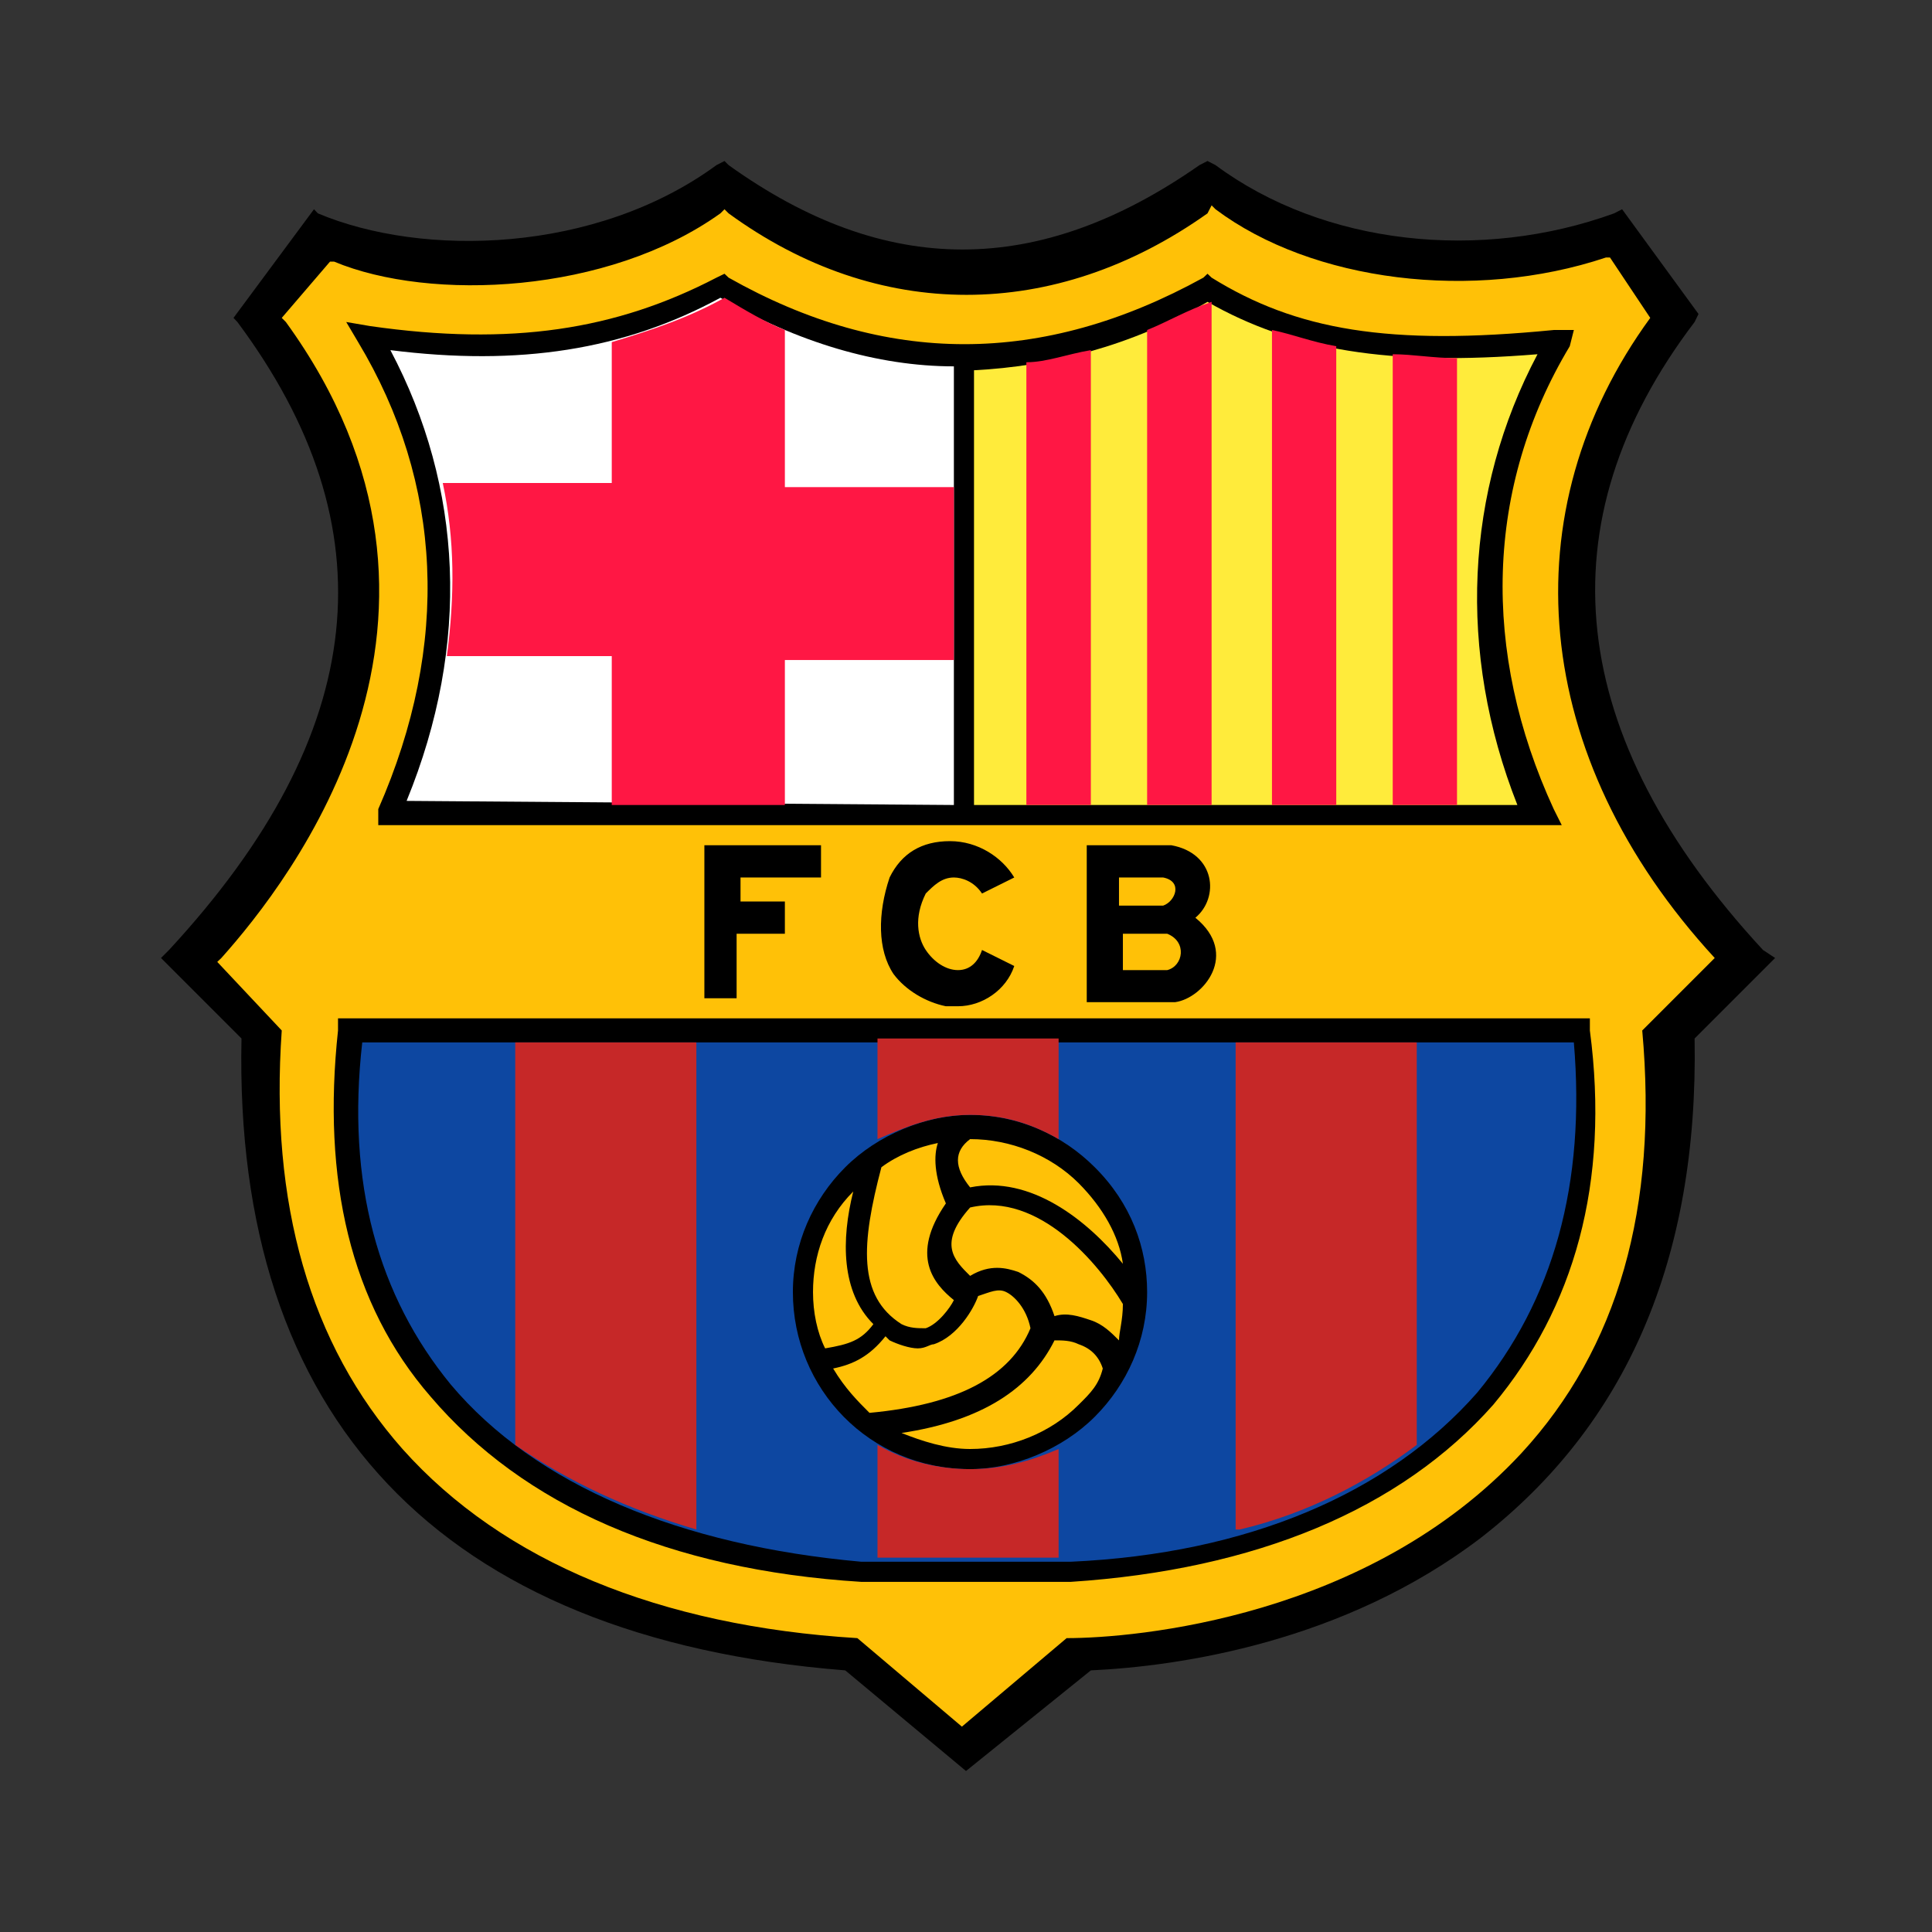 <?xml version="1.0" encoding="UTF-8"?>
<svg xmlns="http://www.w3.org/2000/svg" xmlns:xlink="http://www.w3.org/1999/xlink" width="48pt" height="48pt" viewBox="0 0 48 48" version="1.1">
<rect x="0" y="0" width="48" height="48" fill="#333333" stroke="none"/>
<g id="surface1960643">
<path style=" stroke:none;fill-rule:nonzero;fill:rgb(0%,0%,0%);fill-opacity:1;" d="M 43.801 23.602 C 38.898 18.301 38.301 13 42.102 8 L 42.199 7.801 L 40.301 5.199 L 40.102 5.301 C 36.801 6.5 32.898 6.102 30.199 4.102 L 30 4 L 29.801 4.102 C 25.801 6.898 22 6.898 18.102 4.102 L 18 4 L 17.801 4.102 C 14.801 6.301 10.5 6.398 7.898 5.301 L 7.801 5.199 L 5.801 7.898 L 5.898 8 C 9.699 13.102 9.199 18.199 4.199 23.602 L 4 23.801 L 6 25.801 C 5.801 35.199 10.898 40.699 21 41.5 L 24 44 L 27.102 41.5 C 29.301 41.398 33.398 40.801 36.801 38.199 C 40.398 35.398 42.199 31.301 42.102 25.801 L 44.102 23.801 Z M 43.801 23.602 "/>
<path style=" stroke:none;fill-rule:nonzero;fill:rgb(5.098%,27.843%,63.137%);fill-opacity:1;" d="M 39.102 25.898 L 9 25.898 C 8.602 29.398 9.398 32.199 11.199 34.398 C 13.301 36.898 16.898 38.398 21.398 38.801 L 26.602 38.801 C 31 38.602 34.5 37.102 36.699 34.602 C 38.602 32.301 39.398 29.398 39.102 25.898 Z M 28.5 32.102 C 28.5 33.301 28 34.398 27.199 35.199 C 26.398 36 25.199 36.5 24.102 36.5 C 21.602 36.5 19.699 34.5 19.699 32.102 C 19.699 30.898 20.199 29.801 21 29 C 21.801 28.199 23 27.699 24.102 27.699 C 25.301 27.699 26.398 28.199 27.199 29 C 28.102 29.898 28.5 31 28.5 32.102 Z M 28.5 32.102 "/>
<path style=" stroke:none;fill-rule:nonzero;fill:rgb(100%,75.686%,2.745%);fill-opacity:1;" d="M 29 23.199 L 27.898 23.199 L 27.898 24.102 L 29 24.102 C 29.398 24 29.5 23.398 29 23.199 Z M 28.898 21.801 L 27.801 21.801 L 27.801 22.5 L 28.898 22.5 C 29.199 22.398 29.398 21.898 28.898 21.801 Z M 28.898 21.801 "/>
<path style=" stroke:none;fill-rule:nonzero;fill:rgb(77.647%,15.686%,15.686%);fill-opacity:1;" d="M 35.199 35.898 C 34 36.801 32.5 37.602 30.801 38 L 30.699 38 L 30.699 25.898 L 35.199 25.898 Z M 17.301 38 L 17.301 25.898 L 12.801 25.898 L 12.801 35.898 C 14.102 36.801 15.602 37.5 17.301 38 Z M 24.102 36.5 C 23.301 36.5 22.5 36.301 21.801 35.898 L 21.801 38.699 L 26.301 38.699 L 26.301 36 C 25.602 36.301 24.898 36.5 24.102 36.5 Z M 24.102 27.699 C 24.898 27.699 25.602 27.898 26.301 28.301 L 26.301 25.801 L 21.801 25.801 L 21.801 28.301 C 22.5 28 23.199 27.699 24.102 27.699 Z M 24.102 27.699 "/>
<path style=" stroke:none;fill-rule:nonzero;fill:rgb(100%,75.686%,2.745%);fill-opacity:1;" d="M 21.199 29.602 C 20.898 30.801 20.898 32.102 21.699 32.898 C 21.398 33.301 21.102 33.398 20.5 33.5 C 20.301 33.102 20.199 32.602 20.199 32.102 C 20.199 31.199 20.5 30.301 21.199 29.602 Z M 21.602 35.102 C 23.801 34.898 25.102 34.199 25.602 33 C 25.5 32.5 25.199 32.199 25 32.102 C 24.801 32 24.602 32.102 24.301 32.199 C 24.199 32.5 23.801 33.199 23.199 33.398 C 23.102 33.398 23 33.5 22.801 33.5 C 22.602 33.5 22.301 33.398 22.102 33.301 C 22.102 33.301 22.102 33.301 22 33.199 C 21.602 33.699 21.199 33.898 20.699 34 C 21 34.5 21.301 34.801 21.602 35.102 Z M 23.301 28.398 C 22.801 28.5 22.301 28.699 21.898 29 C 21.398 30.898 21.301 32.199 22.398 32.898 C 22.602 33 22.801 33 23 33 C 23.301 32.898 23.602 32.5 23.699 32.301 C 23.199 31.898 22.602 31.199 23.5 29.898 C 23.199 29.199 23.199 28.699 23.301 28.398 Z M 27.898 31.398 C 27.801 30.699 27.398 30 26.801 29.398 C 26.102 28.699 25.102 28.301 24.102 28.301 C 23.699 28.602 23.699 29 24.102 29.5 C 25.602 29.199 27 30.301 27.898 31.398 Z M 27.898 32.398 C 27.301 31.398 25.801 29.602 24.102 30 C 23.301 30.898 23.699 31.301 24.102 31.699 C 24.602 31.398 25 31.5 25.301 31.602 C 25.699 31.801 26 32.102 26.199 32.699 C 26.5 32.602 26.801 32.699 27.102 32.801 C 27.398 32.898 27.602 33.102 27.801 33.301 C 27.801 33.102 27.898 32.801 27.898 32.398 Z M 24.102 36 C 25.102 36 26.102 35.602 26.801 34.898 C 27.102 34.602 27.301 34.398 27.398 34 C 27.301 33.699 27.102 33.5 26.801 33.398 C 26.602 33.301 26.398 33.301 26.199 33.301 C 25.602 34.5 24.398 35.301 22.398 35.602 C 22.898 35.801 23.5 36 24.102 36 Z M 24.102 36 "/>
<path style=" stroke:none;fill-rule:nonzero;fill:rgb(100%,75.686%,2.745%);fill-opacity:1;" d="M 42.602 23.801 C 38 18.801 37.5 12.699 41 7.898 L 40 6.398 L 39.898 6.398 C 36.602 7.5 32.602 7 30.199 5.199 L 30.102 5.102 L 30 5.301 C 26.199 8 21.801 8 18.102 5.301 L 18 5.199 L 17.898 5.301 C 15.102 7.301 10.699 7.5 8.301 6.5 L 8.199 6.5 L 7 7.898 L 7.102 8 C 12.398 15.301 7.199 21.898 5.5 23.801 L 5.398 23.898 L 7 25.602 C 6.699 29.898 7.699 33.398 10 36 C 12.5 38.801 16.398 40.398 21.301 40.699 L 23.898 42.898 L 26.5 40.699 C 28.199 40.699 34 40.199 37.801 36.102 C 40.199 33.5 41.199 30 40.801 25.602 Z M 9.398 20.102 C 11.199 16 11 12 8.898 8.5 L 8.602 8 L 9.199 8.102 C 12.699 8.602 15.301 8.199 17.801 6.898 L 18 6.801 L 18.102 6.898 C 22 9.102 25.898 9.102 29.898 6.898 L 30 6.801 L 30.102 6.898 C 32.199 8.199 34.5 8.602 38.602 8.199 L 39.102 8.199 L 39 8.602 C 36.898 12.102 36.801 16.199 38.602 20.102 L 38.801 20.5 L 9.398 20.5 Z M 29.199 24.898 L 27 24.898 L 27 21 L 29.102 21 C 30.199 21.199 30.301 22.301 29.699 22.801 C 30.801 23.699 29.898 24.801 29.199 24.898 Z M 23 23.602 C 23.199 23.898 23.5 24.102 23.801 24.102 C 24.102 24.102 24.301 23.898 24.398 23.602 L 25.199 24 C 25 24.602 24.398 25 23.801 25 C 23.699 25 23.602 25 23.5 25 C 23 24.898 22.5 24.602 22.199 24.199 C 21.801 23.602 21.801 22.699 22.102 21.801 C 22.398 21.199 22.898 20.898 23.602 20.898 C 24.301 20.898 24.898 21.301 25.199 21.801 L 24.398 22.199 C 24.199 21.898 23.898 21.801 23.699 21.801 C 23.398 21.801 23.199 22 23 22.199 C 22.699 22.801 22.801 23.301 23 23.602 Z M 19.5 22.398 L 19.5 23.199 L 18.301 23.199 L 18.301 24.801 L 17.5 24.801 L 17.5 21 L 20.398 21 L 20.398 21.801 L 18.398 21.801 L 18.398 22.398 Z M 37.102 34.898 C 34.801 37.5 31.199 39 26.602 39.301 L 21.398 39.301 C 16.602 39 13 37.398 10.699 34.699 C 8.699 32.398 8 29.301 8.398 25.602 L 8.398 25.301 L 39.5 25.301 L 39.5 25.602 C 40 29.398 39.102 32.5 37.102 34.898 Z M 37.102 34.898 "/>
<path style=" stroke:none;fill-rule:nonzero;fill:rgb(100%,100%,100%);fill-opacity:1;" d="M 23.699 20 L 23.699 9.102 C 21.801 9.102 19.801 8.5 17.898 7.398 C 15.5 8.699 12.898 9.102 9.699 8.699 C 11.5 12.102 11.699 16 10.102 19.898 Z M 23.699 20 "/>
<path style=" stroke:none;fill-rule:nonzero;fill:rgb(100%,92.157%,23.137%);fill-opacity:1;" d="M 38.199 8.801 C 34.5 9.102 32.102 8.699 30 7.5 C 28.102 8.602 26.102 9.102 24.199 9.199 L 24.199 20 L 37.699 20 C 36.199 16.199 36.398 12.199 38.199 8.801 Z M 38.199 8.801 "/>
<path style=" stroke:none;fill-rule:nonzero;fill:rgb(100%,9.02%,26.667%);fill-opacity:1;" d="M 36.199 20 L 34.602 20 L 34.602 8.801 C 35.102 8.801 35.602 8.898 36.199 8.898 Z M 27.102 8.699 C 26.5 8.801 26 9 25.5 9 L 25.5 20 L 27.102 20 Z M 33.199 8.602 C 32.602 8.5 32.102 8.301 31.602 8.199 L 31.602 20 L 33.199 20 Z M 30.102 7.5 C 29.5 7.699 29 8 28.5 8.199 L 28.5 20 L 30.102 20 Z M 23.699 12.102 L 19.5 12.102 L 19.5 8.199 C 19 8 18.5 7.699 18 7.398 C 17.102 7.898 16.199 8.199 15.199 8.5 L 15.199 12 L 11 12 C 11.301 13.398 11.301 14.801 11.102 16.301 L 15.199 16.301 L 15.199 20 L 19.5 20 L 19.5 16.398 L 23.699 16.398 Z M 23.699 12.102 "/>
</g>
</svg>
